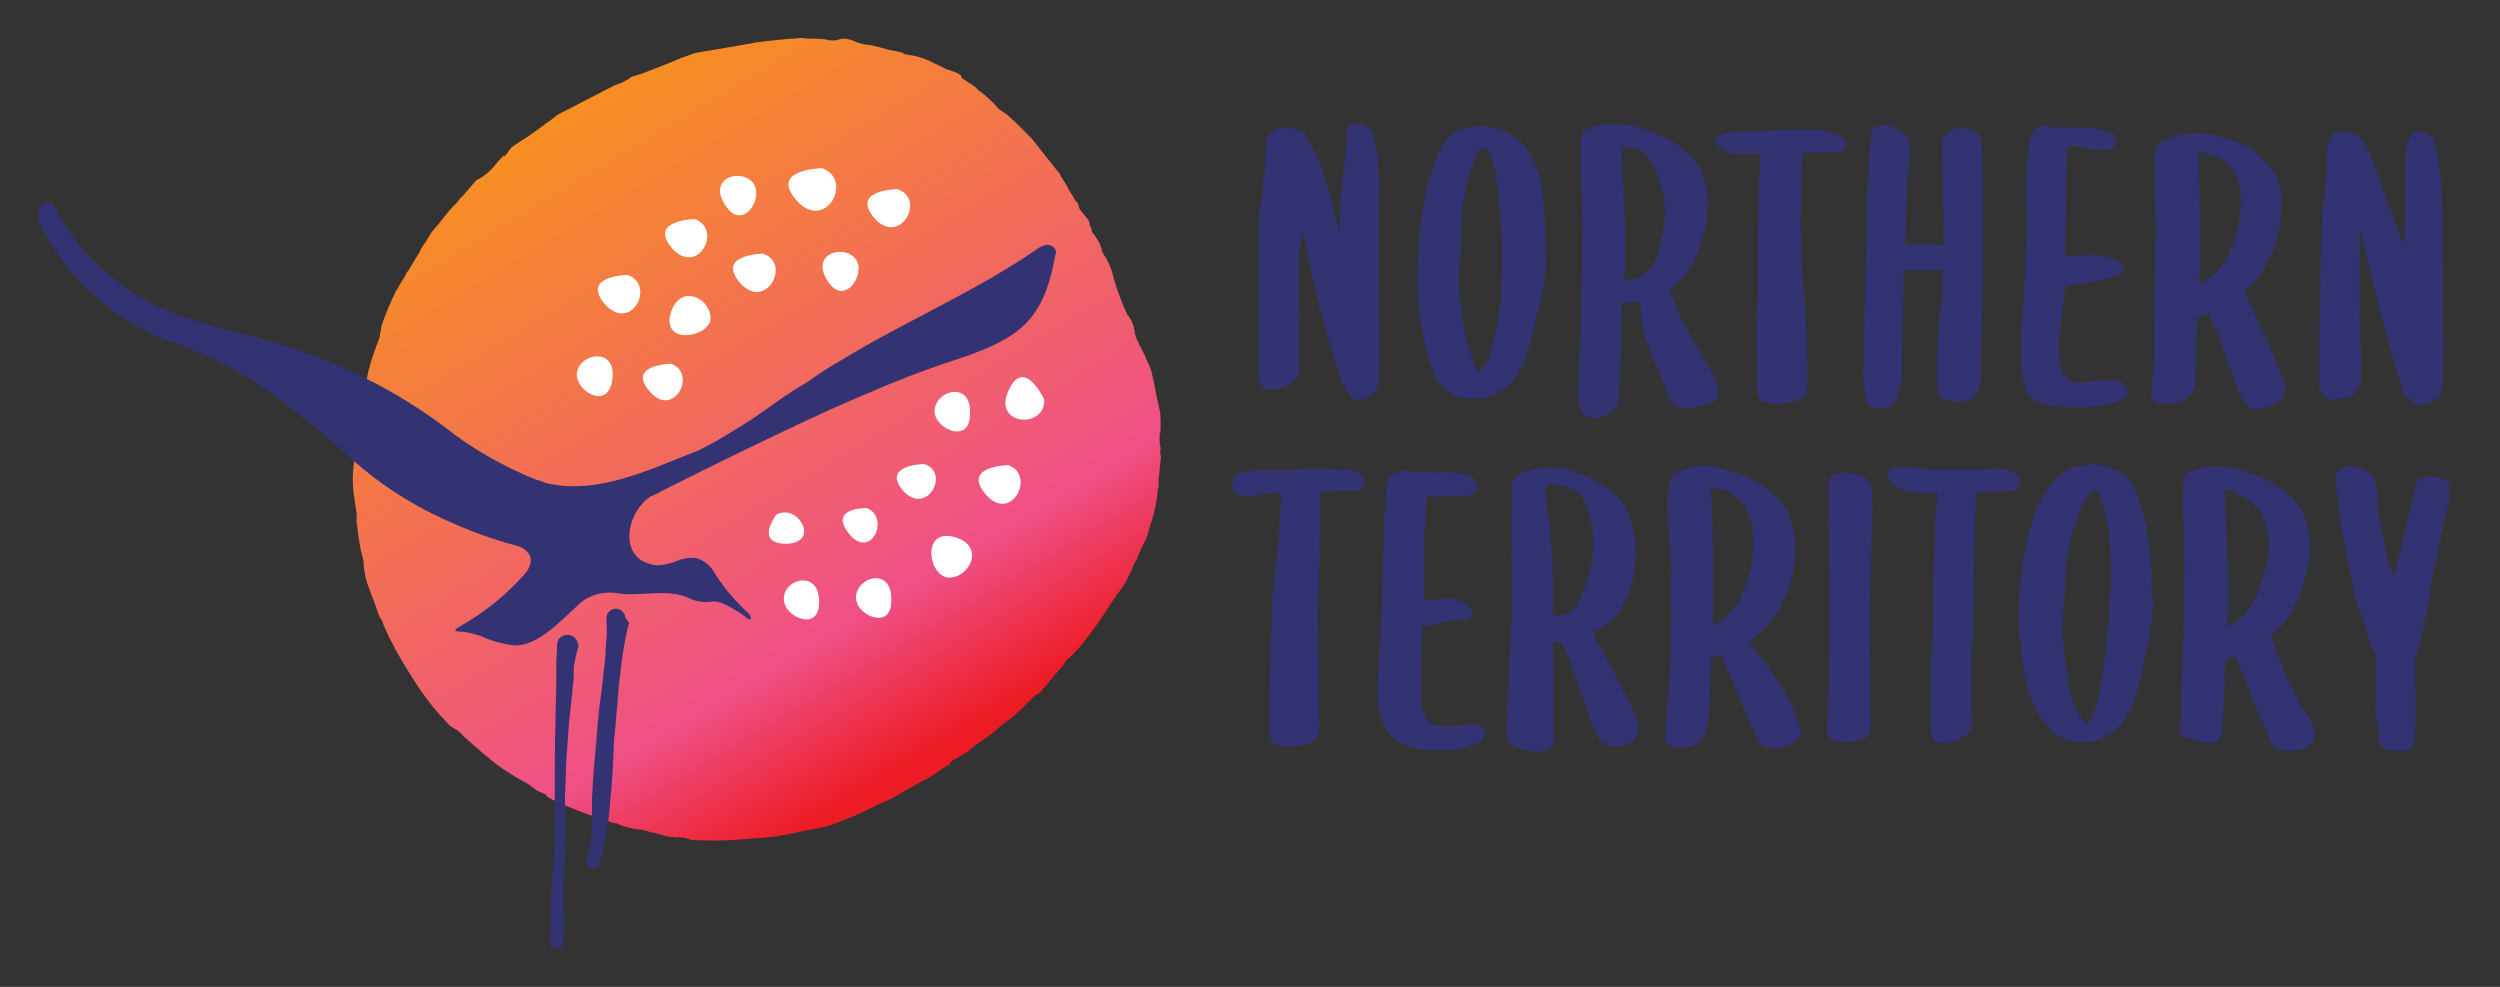 <svg width="114" height="45" viewBox="0 0 114 45" fill="none" xmlns="http://www.w3.org/2000/svg">
<rect x="0" y="0" width="114" height="45" fill="#333333" stroke="none"/>
<g id="tourism-nt">
<g id="nt-logo-full-color" clip-path="url(#clip0_4128_4058)">
<g id="Group">
<path id="Vector" d="M52.948 20.847C52.914 20.743 52.896 20.639 52.914 20.535C52.931 20.431 52.914 20.31 52.879 20.223V19.86C52.879 19.739 52.879 19.791 52.914 19.739C52.931 19.479 52.931 19.219 52.914 18.994C52.914 18.856 52.896 18.7 52.844 18.561C52.844 18.561 52.844 18.44 52.81 18.388C52.74 18.094 52.688 17.799 52.636 17.505C52.602 17.332 52.567 17.193 52.515 16.986C52.463 16.795 52.411 16.639 52.308 16.466C52.1 15.947 51.996 15.826 51.823 15.445C51.788 15.375 51.788 15.271 51.754 15.237C51.736 15.012 51.684 14.804 51.58 14.596C51.528 14.51 51.477 14.423 51.407 14.354C51.165 13.834 50.974 13.315 50.801 12.761C50.715 12.328 50.541 11.895 50.282 11.532L50.247 11.41C50.212 11.272 50.161 11.116 50.074 10.978C49.987 10.839 49.901 10.7 49.797 10.579L49.762 10.406C49.832 10.527 49.762 10.441 49.693 10.285C49.693 10.216 49.676 10.164 49.658 10.077C49.589 9.956 49.416 9.8 49.226 9.523C49.156 9.315 49.226 9.35 49.018 9.125C48.931 8.934 48.81 8.761 48.706 8.605C48.637 8.363 48.273 7.965 48.343 7.93C48.273 7.896 47.269 6.58 47.061 6.337C46.698 5.956 46.317 5.575 45.901 5.212C45.78 5.143 45.624 5.004 45.538 4.969C45.278 4.641 44.966 4.363 44.62 4.121C44.481 3.948 44.291 3.827 44.101 3.723C43.668 3.446 43.927 3.55 43.789 3.411C43.512 3.238 43.235 3.203 43.044 3.1L42.404 2.788C42.179 2.684 41.919 2.597 41.694 2.545C41.659 2.545 41.261 2.476 41.261 2.476C41.088 2.355 41.14 2.407 40.949 2.355C40.759 2.303 40.551 2.286 40.395 2.234C40.17 2.165 39.962 2.113 39.72 2.061C39.46 2.043 39.201 1.991 38.975 1.888C38.785 1.801 38.595 1.749 38.37 1.766C38.144 1.853 37.885 1.87 37.66 1.801C37.66 1.801 37.417 1.766 37.348 1.766C37.071 1.766 36.811 1.766 36.534 1.732C35.894 1.766 34.63 1.905 34.456 1.939C34.024 2.009 33.539 2.113 33.071 2.182L32.361 2.303C32.119 2.338 31.929 2.372 31.686 2.424C31.686 2.424 30.89 2.701 31.011 2.667C30.734 2.788 30.336 2.944 29.937 3.1C29.574 3.238 29.21 3.394 28.812 3.498C28.57 3.688 28.293 3.809 28.015 3.896C28.015 3.896 26.111 4.883 25.401 5.247C25.262 5.368 25.089 5.506 24.916 5.61C24.709 5.783 24.172 6.164 24.033 6.251C23.895 6.337 23.756 6.424 23.427 6.649C23.22 6.77 23.22 6.926 22.994 7.134L22.96 7.099C22.821 7.238 22.665 7.411 22.527 7.584C22.302 7.861 22.025 8.069 21.713 8.225L21.073 8.969C21.073 8.934 20.865 9.177 20.865 9.211C20.588 9.471 20.345 9.766 20.12 10.06C19.999 10.233 19.878 10.337 19.757 10.493C19.635 10.649 19.549 10.804 19.445 10.978C19.324 11.151 19.203 11.306 19.133 11.497C19.012 11.67 18.579 12.449 18.527 12.449C18.493 12.622 18.164 13.003 18.129 13.194H18.094C17.817 13.748 17.575 14.336 17.384 14.891C17.419 14.925 17.315 15.168 17.315 15.375C17.108 15.895 16.934 16.397 16.796 16.934C16.727 17.332 16.519 18.094 16.484 18.371C16.45 18.752 16.398 19.133 16.311 19.531V19.496C16.311 20.016 16.19 20.57 16.138 21.124C16.069 21.626 16.069 22.111 16.138 22.596V22.561L16.259 23.409C16.294 23.808 16.224 23.686 16.259 23.773C16.259 23.894 16.294 23.981 16.294 24.05C16.328 24.258 16.328 24.413 16.363 24.569C16.398 24.881 16.484 25.21 16.571 25.556C16.588 26.006 16.675 26.457 16.848 26.872C16.917 27.114 17.055 27.392 17.125 27.617L17.246 27.98C17.281 28.067 17.315 28.153 17.367 28.223C17.488 28.396 17.436 28.396 17.488 28.5C17.835 29.296 18.25 30.041 18.718 30.768C19.168 31.512 19.705 32.24 20.311 32.88C20.744 33.365 20.674 33.053 21.194 33.625C21.194 33.625 21.99 34.335 22.51 34.75C22.769 34.958 23.029 35.131 23.306 35.304C23.583 35.477 23.86 35.633 24.154 35.789C24.085 35.754 24.276 35.91 24.466 36.031C24.57 36.101 24.709 36.153 24.83 36.205C25.003 36.274 24.864 36.239 24.951 36.326C25.28 36.533 25.626 36.672 25.972 36.811C26.146 36.88 26.578 37.053 26.769 37.122C26.959 37.191 27.167 37.243 27.323 37.33C27.565 37.365 28.067 37.607 28.171 37.538C28.137 37.572 28.345 37.659 28.57 37.711C28.795 37.78 29.002 37.815 29.245 37.832C29.487 37.901 29.73 37.953 29.955 38.005C30.232 38.109 30.526 38.178 30.838 38.178C31.08 38.161 31.288 38.213 31.513 38.3C32.448 38.352 33.4 38.334 34.335 38.23C34.751 38.213 35.166 38.178 35.565 38.109C35.807 38.075 37.677 37.676 37.608 37.711C37.781 37.676 38.924 37.226 38.889 37.226C39.166 37.122 39.426 37.001 39.685 36.862C39.685 36.862 39.997 36.689 40.361 36.551C40.62 36.447 40.88 36.291 41.105 36.153C41.382 35.98 42.456 35.408 42.456 35.408C42.767 35.2 43.01 35.01 43.304 34.854C43.304 34.854 43.235 34.785 43.668 34.542C43.598 34.612 43.979 34.335 44.153 34.265C44.274 34.144 44.429 34.023 44.637 33.867C44.932 33.677 45.226 33.469 45.486 33.227C45.451 33.261 45.555 33.157 46.04 32.794C46.248 32.655 46.421 32.482 46.594 32.309L47.2 31.703C47.286 31.668 47.408 31.616 47.477 31.53C47.598 31.357 47.754 31.218 47.875 31.045C48.152 30.733 48.55 30.248 48.55 30.248C48.55 30.179 48.672 30.075 48.793 29.971C48.931 29.85 49.07 29.694 49.191 29.556C49.572 29.106 49.935 28.621 50.264 28.119L50.94 27.097C51.113 26.889 51.251 26.699 51.373 26.457C51.494 26.232 51.598 26.024 51.684 25.781C51.719 25.66 51.805 25.574 51.857 25.47C51.892 25.366 51.927 25.245 51.979 25.158C52.065 24.933 52.186 24.725 52.29 24.517L52.411 24.084C52.481 23.894 52.533 23.721 52.585 23.53C52.688 23.132 52.775 22.699 52.792 22.301C52.862 22.232 52.827 22.232 52.827 22.059C52.827 21.886 52.827 21.764 52.862 21.626C52.879 21.331 52.914 21.106 52.931 20.916L52.948 20.847Z" fill="url(#paint0_linear_4128_4058)"/>
<path id="Vector_2" d="M30.595 16.587C31.824 17.02 30.716 19.098 29.643 17.869C28.535 16.622 30.595 16.587 30.595 16.587ZM35.391 23.478C35.391 23.478 34.369 24.829 35.91 24.794C37.434 24.708 36.343 22.907 35.391 23.478ZM39.529 23.167C39.529 23.167 37.728 23.132 38.733 24.361C39.72 25.556 40.603 23.6 39.529 23.167ZM42.144 21.158C42.144 21.158 40.152 21.193 41.191 22.388C42.265 23.548 43.356 21.556 42.144 21.158ZM32.396 14.44C32.326 13.523 30.924 12.917 30.56 14.371C30.249 15.808 32.517 15.323 32.396 14.44ZM34.785 11.566C34.785 11.566 32.603 11.601 33.763 12.917C34.923 14.198 36.118 11.999 34.785 11.566ZM38.975 11.757C38.369 11.116 36.863 11.635 37.815 12.917C38.559 13.956 39.564 12.397 38.975 11.757ZM43.356 26.335C44.273 26.266 44.949 24.812 43.425 24.465C41.953 24.154 42.386 26.456 43.356 26.335ZM34.3 8.294C33.694 7.653 32.188 8.173 33.14 9.454C33.902 10.527 34.906 8.969 34.3 8.294ZM37.486 7.67C37.486 7.67 35.045 7.705 36.326 9.142C37.642 10.614 38.958 8.19 37.486 7.67ZM40.914 8.623C40.914 8.623 38.733 8.657 39.893 9.973C41.053 11.237 42.248 9.056 40.914 8.623ZM47.615 18.215C47.615 18.215 46.697 16.224 45.987 17.817C45.243 19.41 47.684 19.583 47.615 18.215ZM26.336 16.864C26.059 17.713 27.617 18.734 27.894 17.47C28.24 15.877 26.613 16.033 26.336 16.864ZM35.755 27.184C35.581 28.067 37.278 28.846 37.347 27.582C37.451 25.989 35.858 26.335 35.755 27.184ZM42.628 18.613C42.455 19.496 44.152 20.275 44.221 19.011C44.395 17.384 42.784 17.73 42.628 18.613ZM39.044 27.114C38.871 27.997 40.568 28.777 40.637 27.513C40.776 25.868 39.2 26.231 39.044 27.114ZM28.621 12.536C28.621 12.536 26.439 12.57 27.599 13.886C28.777 15.185 29.92 13.003 28.621 12.536ZM45.987 21.21C45.987 21.21 43.806 21.245 44.966 22.561C46.109 23.877 47.251 21.678 45.987 21.21ZM31.686 9.991C31.686 9.991 29.504 10.025 30.664 11.341C31.824 12.605 32.967 10.458 31.686 9.991Z" fill="white"/>
<g id="Group_2">
<path id="Vector_3" d="M28.691 28.378C28.57 28.811 28.483 29.296 28.414 29.729C28.345 30.162 28.293 30.647 28.241 31.079C28.189 31.512 28.172 31.997 28.12 32.43C28.085 32.863 28.051 33.348 27.999 33.781C27.964 34.698 27.929 35.616 27.826 36.533C27.791 36.966 27.756 37.451 27.652 37.919L27.531 38.629C27.497 38.871 27.41 39.113 27.358 39.338C27.341 39.512 27.168 39.633 27.012 39.598C26.839 39.581 26.717 39.408 26.752 39.252V39.148C26.925 38.732 26.994 38.282 26.994 37.832V36.447C27.029 35.529 27.116 34.612 27.202 33.694C27.237 33.209 27.271 32.776 27.323 32.309L27.497 30.958C27.531 30.525 27.618 30.041 27.618 29.573C27.67 29.123 27.687 28.638 27.652 28.188C27.652 27.946 27.86 27.755 28.085 27.755C28.31 27.755 28.518 27.963 28.518 28.188C28.657 28.309 28.657 28.361 28.657 28.396L28.691 28.378Z" fill="#333374"/>
<path id="Vector_4" d="M26.336 29.608C26.266 29.867 26.214 30.144 26.163 30.404V30.768C26.163 30.906 26.163 31.062 26.128 31.201C26.093 31.755 26.007 32.326 25.955 32.863L25.834 34.525C25.799 35.079 25.799 35.65 25.764 36.187V37.849C25.764 38.403 25.73 38.975 25.73 39.511L25.695 40.446V41.243C25.695 41.52 25.73 41.797 25.73 42.091C25.73 42.386 25.695 42.697 25.695 42.974C25.678 43.165 25.505 43.269 25.331 43.251C25.158 43.234 25.037 43.061 25.054 42.888C25.089 42.628 25.124 42.351 25.124 42.091V40.827C25.124 40.654 25.158 40.55 25.158 40.395L25.227 39.546C25.262 38.992 25.297 38.421 25.297 37.884V36.222C25.297 35.096 25.297 33.988 25.331 32.828C25.331 32.274 25.366 31.703 25.366 31.166V30.317C25.366 30.041 25.401 29.764 25.401 29.434C25.401 29.105 25.626 28.95 25.886 28.95C26.145 28.95 26.37 29.175 26.37 29.434C26.37 29.521 26.37 29.556 26.336 29.608Z" fill="#333374"/>
<path id="Vector_5" d="M48.135 11.566C47.858 13.09 47.46 14.388 46.144 15.271C45.018 16.016 43.668 16.345 42.438 16.795C40.88 17.349 39.408 17.99 37.885 18.665C35.27 19.86 32.656 21.141 30.076 22.439C30.041 22.474 30.007 22.474 29.955 22.509C29.868 22.561 29.764 22.595 29.678 22.63C28.726 23.236 28.241 24.933 29.28 25.573C29.487 25.677 29.712 25.764 29.955 25.781C30.267 25.764 30.578 25.712 30.872 25.573C31.149 25.47 31.461 25.4 31.756 25.452C32.119 25.556 32.431 25.816 32.604 26.162C33.02 26.82 33.539 27.426 34.128 27.963C34.301 28.136 34.249 28.326 34.093 28.205C33.781 27.945 33.435 27.755 33.071 27.564C32.846 27.461 32.587 27.391 32.361 27.443C32.084 27.478 31.79 27.426 31.513 27.322C30.492 26.768 29.072 27.253 28.119 27.045C27.514 26.959 26.873 27.114 26.423 27.53C25.436 28.448 24.553 29.4 23.514 29.434C22.96 29.383 22.406 29.227 21.921 29.002C21.592 28.898 21.263 28.811 20.934 28.794C20.657 28.794 20.761 28.673 20.934 28.586C22.042 27.963 23.046 27.166 23.878 26.231C24.085 26.024 24.587 25.314 23.67 24.915C22.198 24.535 20.796 23.98 19.445 23.288C18.077 22.578 16.813 21.678 15.671 20.604C14.389 19.427 13.004 18.353 11.567 17.384C10.511 16.726 9.385 16.172 8.225 15.722C5.403 14.821 3.118 12.83 1.819 10.198L1.75 9.887C1.681 9.333 2.269 9.004 2.494 9.454C3.308 11.047 4.537 12.363 6.026 13.315C7.654 14.388 9.524 14.838 11.567 15.358C13.073 15.739 14.545 16.258 15.947 16.916C17.437 17.574 18.856 18.423 20.172 19.392C21.453 20.414 22.908 21.262 24.432 21.868C24.605 21.903 24.795 21.989 24.951 22.041C26.544 22.405 28.137 21.972 29.678 21.401L31.825 20.552C32.396 20.275 32.933 19.963 33.452 19.635C34.889 18.786 35.357 18.284 36.759 17.453C36.794 17.453 36.794 17.418 36.829 17.418C37.313 17.055 37.816 16.743 38.352 16.431C41.296 14.631 44.533 13.28 47.39 11.289C47.425 11.254 47.46 11.254 47.563 11.22C47.737 11.116 47.962 11.168 48.083 11.324C48.152 11.393 48.169 11.497 48.152 11.566H48.135Z" fill="#333374"/>
</g>
</g>
<g id="Group_3">
<path id="Vector_6" d="M104.146 17.384C103.835 16.639 103.54 15.86 103.194 15.15C102.917 14.51 102.64 13.921 102.346 13.28C102.363 13.28 102.38 13.263 102.38 13.246C102.761 12.951 103.073 12.57 103.298 12.12C103.419 11.878 103.54 11.601 103.661 11.376C103.973 10.562 104.094 9.696 104.025 8.83C103.938 8.19 103.609 7.618 103.107 7.203C102.865 6.995 102.796 6.805 102.501 6.683C101.999 6.458 101.514 6.303 100.978 6.164C100.389 6.043 99.8 6.06 99.212 6.199L98.692 6.406C98.433 6.476 98.277 6.701 98.259 6.961C98.294 7.878 98.294 8.796 98.294 9.713C98.329 10.146 98.329 10.597 98.294 11.029V12.501C98.225 13.817 98.225 15.046 98.225 16.362C98.19 16.882 98.156 17.384 98.103 17.955C98.103 18.198 98.225 18.319 98.467 18.388C98.987 18.509 99.991 18.267 100.06 17.643C100.112 17.332 100.129 17.003 100.129 16.691L100.164 14.579V14.51C100.354 14.475 100.51 14.406 100.683 14.302C101.324 15.427 101.636 16.847 102.207 18.128C102.294 18.371 102.519 18.561 102.761 18.648C102.952 18.682 103.142 18.648 103.315 18.578C103.523 18.544 103.696 18.475 103.869 18.336C104.181 18.076 104.267 17.695 104.146 17.384ZM102.12 9.921C102.086 10.268 102.017 10.614 101.878 10.943C101.774 11.289 101.618 11.618 101.445 11.93C101.22 12.328 100.874 12.64 100.458 12.847C100.424 12.882 100.389 12.882 100.285 12.917C100.285 12.726 100.285 12.553 100.32 12.363V10.371C100.32 9.731 100.285 9.09 100.285 8.432C100.285 7.774 100.25 7.445 100.25 6.909C101.237 7.116 101.878 7.341 102.155 8.623C102.207 9.073 102.19 9.523 102.12 9.921Z" fill="#333374"/>
<path id="Vector_7" d="M61.571 18.059C61.398 17.834 61.277 17.609 61.173 17.349L61.052 16.985C60.879 16.466 60.74 15.912 60.567 15.393C60.29 14.51 60.082 13.592 59.857 12.674L59.424 10.631C59.113 11.029 59.251 14.458 59.251 14.7V16.812C59.234 17.107 59.061 17.384 58.818 17.522C58.593 17.643 58.368 17.73 58.108 17.765C58.074 17.765 58.074 17.799 58.039 17.799C57.727 17.765 57.433 17.678 57.398 17.193V14.925C57.433 14.094 57.433 13.28 57.398 12.449V11.462C57.398 11.029 57.398 10.614 57.433 10.146V9.904C57.433 9.783 57.433 9.627 57.468 9.506L57.589 8.588C57.589 8.467 57.623 8.346 57.623 8.224C57.623 8.103 57.623 7.947 57.658 7.826C57.658 7.705 57.693 7.549 57.693 7.428C57.693 7.168 57.727 6.909 57.762 6.683V6.441C57.762 6.303 57.831 6.147 57.97 6.043C58.23 5.818 58.593 5.748 58.922 5.87C59.009 5.87 59.095 5.904 59.164 5.939C59.199 5.939 59.234 5.974 59.286 5.974H59.32C59.424 6.043 59.528 6.147 59.597 6.251V6.285C59.597 6.32 59.632 6.354 59.632 6.406C59.926 6.839 60.169 7.324 60.307 7.844L60.342 7.965C60.55 8.519 60.706 9.125 60.861 9.731C60.896 9.973 60.983 10.216 61.035 10.441C61.069 10.51 61.069 10.614 61.104 10.683V9.852C61.104 9.575 61.104 9.298 61.138 9.004C61.138 8.882 61.173 8.761 61.173 8.605L61.294 7.653C61.329 7.445 61.329 7.255 61.363 7.012C61.415 6.735 61.433 6.458 61.433 6.164V5.887C61.433 5.818 61.502 5.679 61.71 5.645C61.987 5.593 62.281 5.679 62.454 5.887C62.523 5.956 62.593 6.06 62.627 6.164V6.199C62.697 6.597 62.8 6.909 62.835 7.22C62.835 7.584 62.87 7.93 62.904 8.294V8.536C62.904 8.848 62.904 9.177 62.87 9.488V12.397L62.904 15.15C62.922 15.514 62.922 15.895 62.904 16.276C62.904 16.639 62.904 17.02 62.87 17.401C62.852 17.609 62.783 17.782 62.627 17.921C62.385 18.094 62.316 18.198 62.073 18.232C62.108 18.336 61.796 18.25 61.554 18.059H61.571Z" fill="#333374"/>
<path id="Vector_8" d="M80.721 18.371C80.617 18.371 80.496 18.336 80.409 18.301C80.27 18.267 80.167 18.128 80.167 17.99C80.167 17.851 80.132 17.817 80.132 17.747V16.899C80.132 16.726 80.097 16.102 80.097 15.912C80.097 15.514 80.097 14.25 80.132 14.007C80.132 13.765 80.167 13.523 80.167 13.263V10.995C80.167 10.198 80.201 9.402 80.201 8.605C80.201 7.809 80.201 8.086 80.236 7.861C80.236 7.618 80.27 7.376 80.27 7.151V7.03H80.236C79.993 6.995 79.751 6.995 79.526 7.03H79.284C79.041 7.03 78.799 6.978 78.608 6.857C78.522 6.822 78.435 6.77 78.366 6.683C78.245 6.562 78.193 6.476 78.245 6.372C78.262 6.251 78.349 6.147 78.487 6.129C78.574 6.095 78.677 6.077 78.764 6.06H78.799C79.162 5.991 79.526 5.974 79.924 5.991H80.288C80.478 5.991 80.651 5.991 80.842 5.956C81.119 5.956 81.448 5.922 81.725 5.922H82.21C82.504 5.922 82.798 5.922 83.093 5.956C83.352 5.974 83.595 6.043 83.803 6.164C83.906 6.199 84.01 6.268 84.08 6.372C84.149 6.476 84.201 6.58 84.201 6.683C84.166 6.787 84.097 6.874 83.993 6.926H83.958C83.924 6.926 83.889 6.96 83.785 6.96H83.231C82.885 6.96 82.539 6.96 82.21 6.995H82.175L82.106 10.268L82.175 12.311C82.175 12.83 82.348 14.025 82.348 14.579C82.348 15.133 82.383 15.375 82.383 15.496V15.739C82.417 16.38 82.417 17.02 82.417 17.54C82.417 18.059 82.244 18.094 82.019 18.25C81.621 18.371 81.171 18.457 80.738 18.423L80.721 18.371Z" fill="#333374"/>
<path id="Vector_9" d="M70.452 10.198V10.077C70.418 9.679 70.383 9.332 70.331 8.917C70.279 8.224 70.071 7.549 69.725 6.926C69.465 6.545 69.102 6.233 68.686 6.008C68.357 5.835 67.993 5.766 67.613 5.766C67.232 5.766 66.972 5.8 66.66 5.887C66.158 6.095 65.76 6.493 65.587 7.012C65.396 7.445 65.24 7.913 65.102 8.363L64.894 9.384C64.825 9.835 64.773 10.319 64.721 10.77L64.686 11.41C64.652 11.964 64.617 12.432 64.617 12.882L64.686 13.8C64.738 14.354 64.808 14.908 64.929 15.427C65.015 15.947 65.171 16.449 65.362 16.951C65.448 17.21 65.604 17.453 65.795 17.626C66.141 17.99 66.643 18.215 67.145 18.18C67.284 18.18 67.439 18.18 67.578 18.145C68.305 18.041 68.928 17.591 69.292 16.951C69.431 16.691 69.569 16.397 69.656 16.102C69.863 15.358 70.054 14.44 70.262 13.626C70.435 13.02 70.504 12.414 70.504 11.791C70.469 11.254 70.435 10.735 70.452 10.181V10.198ZM68.478 12.83C68.444 14.042 68.236 15.237 67.872 16.362C67.786 16.587 67.63 16.778 67.439 16.916C67.318 16.951 67.232 16.639 67.197 16.518C66.989 16.016 66.851 15.531 66.764 14.994C66.678 14.492 66.626 13.99 66.556 13.47C66.504 12.968 66.504 12.466 66.556 11.947L66.626 11.029C66.608 10.475 66.643 9.921 66.695 9.402L66.816 8.796C66.851 8.501 66.92 8.207 67.024 7.913C67.128 7.584 67.249 7.237 67.388 6.926C67.63 6.372 67.907 6.96 67.993 7.133C68.097 7.462 68.201 7.809 68.236 8.155C68.253 8.224 68.253 8.276 68.27 8.363C68.27 8.432 68.305 8.484 68.305 8.571L68.426 9.852L68.496 11.046C68.478 11.652 68.513 12.328 68.461 12.847L68.478 12.83Z" fill="#333374"/>
<path id="Vector_10" d="M78.175 17.176L77.327 15.704C77.154 15.427 77.05 15.271 76.894 14.96L76.652 14.475C76.409 13.955 76.34 13.73 76.132 13.194C76.15 13.194 76.167 13.176 76.167 13.159C76.548 12.882 76.86 12.553 77.119 12.172C77.223 11.964 77.327 11.756 77.396 11.531L77.466 11.358C77.639 10.925 77.743 10.458 77.829 10.008C77.916 9.506 77.898 9.021 77.795 8.536C77.708 7.895 77.379 7.324 76.877 6.908C76.635 6.701 76.375 6.545 76.132 6.389C75.821 6.216 75.509 6.077 75.18 5.956C74.99 5.887 74.817 5.835 74.609 5.783C74.366 5.731 74.124 5.696 73.899 5.662C73.605 5.644 73.31 5.644 73.016 5.696L72.462 5.869C72.15 5.904 72.098 6.147 72.098 6.354C72.064 6.96 72.064 7.584 72.098 8.19C72.133 8.674 72.133 9.142 72.133 9.661C72.167 10.094 72.167 10.544 72.133 10.977V12.449C72.098 13.678 72.064 15.479 72.012 16.829V16.951C71.96 17.436 71.96 17.903 72.012 18.388C72.012 18.596 72.098 18.769 72.254 18.907C72.375 19.011 72.531 19.08 72.687 19.08C72.964 19.063 73.224 18.977 73.431 18.803C73.639 18.682 73.76 18.474 73.795 18.249C73.83 17.938 73.83 17.609 73.864 17.297L73.899 15.86L73.933 14.544V14.457L73.968 13.817C74.245 13.817 74.505 13.8 74.765 13.748C74.765 13.748 74.886 14.908 74.972 15.185C75.042 15.392 75.094 15.583 75.336 16.258C75.544 16.639 75.7 17.055 75.855 17.453C75.942 17.765 76.098 18.076 76.254 18.37C76.323 18.613 76.808 18.613 76.894 18.613C76.981 18.613 77.137 18.578 77.258 18.578C77.552 18.544 77.829 18.457 78.106 18.336C78.245 18.232 78.349 18.041 78.349 17.851C78.331 17.609 78.279 17.418 78.158 17.21L78.175 17.176ZM75.907 9.921C75.89 10.302 75.838 10.666 75.734 11.046C75.682 11.358 75.596 11.67 75.457 11.964C75.215 12.362 74.834 12.639 74.384 12.761C74.28 12.778 74.159 12.778 74.072 12.761C74.072 12.639 74.072 12.518 74.107 12.397V10.406C74.107 10.164 74.107 9.921 74.072 9.696C74.072 9.454 74.037 9.211 74.037 8.986L74.003 8.19C74.003 7.93 74.003 7.67 73.968 7.445C73.968 7.185 73.968 6.926 73.933 6.701C74.055 6.701 74.21 6.701 74.332 6.735C75.18 6.701 75.613 7.861 75.769 8.571C75.89 9.021 75.959 9.506 75.907 9.956V9.921Z" fill="#333374"/>
<path id="Vector_11" d="M85.862 18.648C85.689 18.648 85.533 18.613 85.377 18.578C85.256 18.509 85.152 18.388 85.1 18.267C85.066 18.163 85.048 18.059 85.066 17.955C85.014 17.782 84.996 17.609 84.996 17.435C84.962 17.245 84.945 17.072 84.962 16.881L85.135 9.783C85.135 9.35 85.17 8.899 85.17 8.467C85.17 8.034 85.204 8.034 85.204 7.791C85.204 7.549 85.204 7.48 85.239 7.307C85.239 7.133 85.239 6.995 85.273 6.822C85.273 6.579 85.308 6.337 85.308 6.112C85.308 5.887 85.481 5.748 85.706 5.714C85.776 5.679 85.949 5.714 86.018 5.714C86.33 5.766 86.624 5.921 86.866 6.146C87.057 6.285 87.126 6.527 87.074 6.752V6.874C86.97 8.207 86.901 9.557 86.901 10.891V11.133H87.923C88.165 11.133 88.407 11.168 88.632 11.202V10.441L88.563 7.255V6.614C88.546 6.424 88.598 6.268 88.736 6.129C88.909 5.939 89.117 5.835 89.377 5.852C89.706 5.8 90.035 5.921 90.26 6.164C90.381 6.285 90.329 6.527 90.381 6.683V6.856L90.416 8.242V12.345C90.416 13.367 90.381 14.457 90.347 15.531C90.347 15.808 90.312 16.085 90.312 16.379C90.329 16.656 90.329 16.933 90.312 17.228C90.312 17.487 90.243 17.764 90.104 17.972C90.018 18.111 89.862 18.232 89.706 18.249C89.394 18.353 89.065 18.353 88.754 18.249C88.563 18.18 88.442 18.024 88.39 17.851C88.356 17.643 88.356 17.453 88.321 17.176V16.223C88.321 15.791 88.442 14.561 88.442 14.509C88.477 13.955 88.563 13.834 88.563 13.349C88.563 13.349 88.598 12.743 88.598 12.466V12.345L87.957 12.31H86.797V12.432C86.797 13.038 86.797 13.626 86.763 14.232C86.763 14.838 86.763 15.427 86.728 16.068V17.055C86.728 17.141 86.728 17.245 86.693 17.332L86.486 18.18C86.486 18.215 86.451 18.215 86.451 18.249V18.284C86.416 18.457 86.278 18.526 86.139 18.596C86.001 18.613 85.914 18.63 85.845 18.63L85.862 18.648Z" fill="#333374"/>
<path id="Vector_12" d="M94.432 18.561H93.947C93.532 18.544 93.116 18.44 92.752 18.25C91.731 17.643 92.32 14.181 92.354 12.068C92.354 11.791 92.424 10.545 92.424 10.129C92.424 9.333 92.389 8.9 92.424 8.017C92.424 7.618 92.458 7.168 92.493 6.787C92.51 6.545 92.545 6.337 92.631 6.112C92.718 5.87 92.978 5.731 93.237 5.749C93.289 5.749 93.341 5.749 93.41 5.783C93.601 5.818 93.774 5.818 93.965 5.818H94.813C95.332 5.783 95.852 5.87 96.337 6.095C96.527 6.233 96.544 6.493 96.388 6.684C96.337 6.735 96.285 6.787 96.198 6.805C96.077 6.805 95.921 6.839 95.765 6.839C95.28 6.874 94.242 6.441 94.242 6.839C94.242 7.238 94.207 10.06 94.172 11.67C94.882 11.67 96.042 11.462 96.648 11.982C97.843 12.778 93.255 13.142 94.172 12.969C94.138 14.198 93.688 15.652 93.999 16.83C94.051 17.003 94.138 17.159 94.276 17.263C94.397 17.401 94.605 17.488 94.796 17.47C95.228 17.436 95.471 17.349 95.869 17.349H96.544C96.718 17.349 96.787 17.522 96.943 17.591C97.15 17.799 96.977 18.146 96.735 18.267C95.99 18.526 95.194 18.63 94.397 18.561H94.432Z" fill="#333374"/>
<path id="Vector_13" d="M110.381 18.44C110.208 18.457 110.069 18.388 109.983 18.232V18.197C109.775 18.197 109.619 18.076 109.584 17.886C109.55 17.713 109.515 17.609 109.463 17.453C108.788 15.271 108.113 12.588 107.628 10.354C107.628 10.389 107.593 11.029 107.593 11.064C107.593 12.726 107.559 14.284 107.662 15.998V17.314C107.645 17.609 107.472 17.886 107.23 18.024C106.97 18.128 106.693 18.197 106.433 18.232C106.052 18.215 105.758 17.903 105.758 17.522V15.254C105.827 13.488 105.792 11.947 105.879 10.198C105.879 9.99 105.914 9.765 105.914 9.558L106.035 8.64C106.069 8.397 106.069 8.12 106.104 7.895C106.139 7.411 105.983 6.458 106.381 6.129C106.658 5.887 106.901 6.008 107.264 6.095C107.541 6.164 107.766 6.354 107.87 6.614C108.182 7.272 108.442 7.947 108.667 8.657C109.03 9.609 109.463 10.839 109.619 11.202C109.619 11.202 109.688 9.731 109.688 8.813C109.688 7.895 109.515 6.199 110.173 6.025C110.415 5.956 110.692 6.043 110.848 6.233C110.917 6.302 110.987 6.406 111.021 6.51V6.545C111.541 8.588 111.298 10.527 111.385 12.553L111.42 15.306C111.437 15.669 111.437 16.05 111.42 16.431C111.42 16.847 111.385 17.28 111.35 17.713C111.333 17.92 111.264 18.093 111.108 18.232C110.866 18.336 110.623 18.44 110.398 18.474L110.381 18.44Z" fill="#333374"/>
<path id="Vector_14" d="M58.489 34.023C58.385 34.023 58.264 33.988 58.177 33.953C58.039 33.919 57.935 33.78 57.935 33.642C57.935 33.503 57.9 33.469 57.9 33.4V31.564C57.9 31.166 57.935 29.85 57.935 29.486C57.935 29.123 57.97 28.967 57.97 28.742C57.97 28.517 58.004 28.257 58.004 27.997C58.004 27.201 58.074 26.768 58.177 25.85C58.264 25.244 58.316 24.638 58.35 24.015C58.35 23.755 58.35 23.496 58.385 23.271C58.385 23.028 58.42 22.907 58.42 22.665V22.457H58.385C57.97 22.474 57.554 22.526 57.156 22.63C56.931 22.647 56.723 22.613 56.515 22.561C56.411 22.526 56.307 22.474 56.238 22.387C56.186 22.197 56.186 22.007 56.238 21.834C56.255 21.712 56.342 21.608 56.481 21.591C56.567 21.556 56.671 21.539 56.758 21.522H56.792C57.156 21.453 57.519 21.435 57.918 21.453H58.281C58.472 21.453 58.645 21.453 58.835 21.418C59.112 21.418 59.441 21.383 59.718 21.383H60.203C60.498 21.383 60.792 21.383 61.086 21.418C61.363 21.401 61.64 21.435 61.883 21.539C61.986 21.574 62.09 21.643 62.16 21.747C62.229 21.816 62.194 22.024 62.194 22.11C62.16 22.214 62.09 22.301 61.986 22.353H61.952C61.917 22.353 61.883 22.387 61.779 22.387H61.225C60.896 22.387 60.567 22.387 60.238 22.422H60.203L60.169 25.418L60.099 27.928C60.099 28.448 60.134 30.612 60.134 30.785V31.391C60.134 32.066 60.134 32.516 60.169 33.105C60.186 33.417 60.03 33.728 59.77 33.902C59.372 33.988 58.939 34.04 58.524 34.04L58.489 34.023Z" fill="#333374"/>
<path id="Vector_15" d="M65.223 34.178H65.05C64.738 34.178 64.427 34.127 64.132 34.005C63.509 33.78 63.059 33.243 62.938 32.568C62.851 32.17 62.816 31.737 62.816 31.339L63.024 27.512V27.149C63.024 26.82 63.024 26.491 63.059 26.162C63.059 25.365 63.093 24.534 63.128 23.686C63.128 23.565 63.128 23.409 63.163 23.288C63.163 23.011 63.197 22.768 63.197 22.491C63.197 22.214 63.232 22.093 63.319 21.885C63.422 21.625 63.665 21.452 63.959 21.452L64.669 21.522C64.981 21.522 66.141 21.556 66.383 21.556C66.626 21.556 66.92 21.625 67.128 21.764C67.214 21.799 67.301 21.885 67.301 22.006C67.301 22.128 67.335 22.284 67.301 22.37C67.249 22.457 67.18 22.543 67.058 22.578C66.937 22.578 66.781 22.613 66.626 22.613C66.227 22.613 65.673 22.647 65.275 22.647H65.033C65.05 22.993 65.05 23.34 64.998 23.669C64.998 23.79 64.998 23.911 64.963 24.032C64.929 24.707 64.929 25.383 64.929 26.075V27.357H65.448C65.621 27.357 65.881 27.287 66.054 27.287C66.366 27.305 66.66 27.409 66.903 27.599L67.076 27.772C67.145 27.859 67.162 27.997 67.11 28.084C67.058 28.17 66.972 28.222 66.868 28.257L66.435 28.292C66.002 28.326 65.448 28.465 64.998 28.534H64.825V29.608L64.79 31.599C64.79 31.91 64.825 32.222 64.911 32.516C64.963 32.689 65.05 32.845 65.189 32.949C65.31 33.122 65.985 33.157 66.262 33.122L66.574 33.088C66.747 33.018 66.92 33.001 67.093 33.018C67.232 33.018 67.405 33.053 67.526 33.14C67.612 33.209 67.699 33.313 67.734 33.417C67.734 33.52 67.682 33.624 67.612 33.694C67.526 33.78 67.405 33.867 67.301 33.901C67.093 33.988 66.885 34.092 66.66 34.144C66.21 34.196 65.725 34.23 65.223 34.196V34.178Z" fill="#333374"/>
<path id="Vector_16" d="M74.627 32.707C74.315 31.962 73.986 31.477 73.64 30.767C73.363 30.127 72.895 29.382 72.618 28.863C73.121 28.621 73.553 28.257 73.9 27.841C74.021 27.599 74.142 27.322 74.263 27.097C74.592 26.214 74.679 25.244 74.506 24.309C74.419 23.634 74.107 23.011 73.623 22.509C73.38 22.301 73.121 22.145 72.878 21.989C72.566 21.816 72.255 21.677 71.926 21.556C71.735 21.487 71.562 21.435 71.372 21.383C70.87 21.279 70.35 21.297 69.848 21.418L69.329 21.591C69.086 21.712 68.93 21.954 68.93 22.232C68.93 23.357 68.896 24.136 68.93 25.262C68.965 25.694 68.965 26.145 68.93 26.578V28.049C68.861 29.365 68.809 30.664 68.757 31.997C68.723 32.516 68.723 32.845 68.723 33.555C68.757 33.988 69.121 34.075 69.363 34.161C69.883 34.282 70.748 34.438 70.835 33.763C70.87 33.451 70.835 32.88 70.835 32.568C70.835 32.568 70.87 29.815 70.8 29.261C70.974 29.227 71.112 29.192 71.354 29.538C71.874 30.82 72.237 32.153 72.791 33.451C72.878 33.728 73.103 33.953 73.397 34.005C73.588 34.04 73.761 34.04 73.952 34.005C74.159 33.971 74.332 33.901 74.506 33.763C74.713 33.451 74.765 33.07 74.644 32.741L74.627 32.707ZM72.359 26.56C72.255 26.906 72.099 27.235 71.926 27.547C71.718 27.945 71.251 28.153 70.8 28.032C70.8 27.824 70.835 27.668 70.835 27.478C70.835 26.802 70.8 26.404 70.8 26.041C70.8 25.296 70.731 24.759 70.679 24.136C70.575 23.495 70.489 22.855 70.471 22.214C70.541 22.041 71.112 22.093 71.181 22.145C71.891 22.318 72.307 22.457 72.566 23.911C72.653 24.448 72.67 24.985 72.584 25.539C72.549 25.885 72.48 26.231 72.341 26.56H72.359Z" fill="#333374"/>
<path id="Vector_17" d="M82.003 32.915L81.639 31.962C81.466 31.651 81.241 31.408 81.085 31.079C81.085 31.079 80.566 30.369 80.375 30.092C80.15 29.815 79.977 29.538 79.769 29.244C79.891 29.175 80.081 28.967 80.254 28.846C80.808 28.344 81.224 27.703 81.483 27.01C82.037 25.66 82.124 23.582 80.877 22.526C80.219 21.989 79.423 21.608 78.609 21.401C78.107 21.227 77.57 21.21 77.051 21.331L76.497 21.505C75.7 21.678 76.185 24.898 76.185 25.279C76.22 25.712 76.22 26.162 76.185 26.595C76.254 28.95 76.168 31.27 75.908 33.607C75.908 33.85 76.029 33.971 76.272 34.04C77.657 34.317 77.865 33.555 77.934 32.274C77.934 32.274 78.055 30.473 78.003 30.006C78.176 29.971 78.315 29.885 78.488 29.833C79.007 31.114 79.561 32.378 80.116 33.659C80.185 33.901 80.393 34.075 80.635 34.092C81.068 34.161 81.518 34.075 81.864 33.815C82.176 33.451 82.176 33.382 82.003 32.897V32.915ZM79.215 27.547C78.938 27.963 78.557 28.309 78.09 28.534C78.09 28.344 78.09 28.171 78.124 27.98V25.989C78.09 24.76 78.09 23.132 78.003 22.284C78.176 22.266 78.315 22.266 78.488 22.284C79.735 22.699 80.098 23.963 79.908 25.521C79.873 25.868 79.804 26.214 79.665 26.543C79.561 26.889 79.406 27.218 79.233 27.53L79.215 27.547Z" fill="#333374"/>
<path id="Vector_18" d="M84.182 33.833C84.061 33.833 83.905 33.833 83.784 33.798C83.698 33.798 83.611 33.763 83.542 33.729C83.421 33.677 83.334 33.538 83.334 33.417V33.209L83.369 31.824C83.369 31.582 83.403 31.391 83.403 31.149C83.403 30.664 83.438 29.989 83.438 29.435V26.405C83.438 25.885 83.369 23.011 83.369 22.267C83.369 21.522 83.386 22.076 83.403 21.989C83.421 21.782 83.576 21.643 83.767 21.591C83.853 21.557 83.957 21.539 84.044 21.557C84.39 21.557 84.719 21.626 85.031 21.764C85.256 21.903 85.377 22.163 85.394 22.44C85.36 23.565 85.36 24.621 85.325 25.348C85.325 25.833 85.29 26.232 85.29 26.543C85.29 26.855 85.29 27.097 85.256 27.392V29.106L85.29 30.3V33.123C85.29 33.486 85.169 33.607 84.858 33.729C84.633 33.763 84.425 33.815 84.182 33.85V33.833Z" fill="#333374"/>
<path id="Vector_19" d="M88.65 33.902C88.546 33.902 88.425 33.867 88.339 33.832C88.2 33.798 88.096 33.659 88.096 33.521C88.096 33.382 88.062 33.347 88.062 33.278V30.283C88.062 30.041 88.096 29.764 88.096 29.538C88.096 29.313 88.131 29.054 88.131 28.828C88.131 28.032 88.166 27.236 88.166 26.439C88.166 25.643 88.235 24.915 88.235 24.171C88.235 23.426 88.235 23.651 88.269 23.426C88.269 23.184 88.339 22.82 88.339 22.578V22.457C88.044 22.474 87.75 22.474 87.456 22.457C87.161 22.439 86.85 22.37 86.573 22.249C86.451 22.18 86.313 22.076 86.209 21.972C86.105 21.868 86.088 21.747 86.088 21.608C86.105 21.487 86.192 21.383 86.33 21.366C86.434 21.331 86.538 21.314 86.642 21.297C87.058 21.279 87.473 21.314 87.871 21.418H89.707C89.707 21.418 90.624 21.418 91.057 21.383C91.299 21.366 91.507 21.401 91.732 21.505C91.836 21.539 91.94 21.608 92.009 21.712C92.096 21.816 92.113 21.972 92.079 22.11C92.009 22.232 91.888 22.353 91.767 22.387L91.369 22.422H90.088L89.966 28.396C89.966 28.915 89.932 29.417 89.897 29.919V31.114C89.897 31.72 89.897 32.309 89.932 32.915C89.949 33.209 89.793 33.469 89.533 33.59C89.326 33.763 88.997 33.884 88.65 33.902Z" fill="#333374"/>
<path id="Vector_20" d="M98.192 27.184H98.088C98.123 26.647 98.123 26.145 98.088 25.608V25.435C98.053 25.037 97.967 24.794 97.915 24.413C97.846 23.738 97.655 23.08 97.395 22.474C97.343 22.336 97.274 22.18 97.188 22.041C97.014 21.834 96.876 21.522 96.633 21.487C96.564 21.453 96.426 21.453 96.391 21.418C96.062 21.245 95.698 21.175 95.318 21.175C94.937 21.175 95.144 21.21 94.954 21.245C94.833 21.245 94.712 21.279 94.642 21.279C94.106 21.47 93.673 21.834 93.361 22.301C93.049 22.786 92.807 23.271 92.651 23.825L92.34 25.054C92.149 26.162 92.062 27.253 92.062 28.361C92.097 29.331 92.201 30.3 92.426 31.27C92.53 31.685 92.703 32.101 92.911 32.465C93.084 32.759 93.257 33.036 93.517 33.261C93.967 33.746 94.66 33.953 95.318 33.815C96.045 33.711 96.685 33.244 97.032 32.586C97.205 32.309 97.309 32.014 97.395 31.703C97.655 30.82 97.846 29.937 98.001 29.019C98.036 28.846 98.036 28.707 98.071 28.534C98.157 28.101 98.209 27.634 98.192 27.184ZM96.287 26.716C96.183 27.166 96.183 27.72 96.149 28.223C96.097 29.383 95.941 30.508 95.716 31.651C95.647 31.858 95.404 33.001 95.162 32.967C94.885 32.932 94.642 32.291 94.608 32.17C94.435 31.772 94.331 31.356 94.296 30.941C94.227 30.421 94.123 29.919 94.088 29.383C94.036 28.863 94.036 28.361 94.088 27.824L94.157 26.907C94.157 26.352 94.192 25.799 94.279 25.279L94.4 24.673C94.435 24.361 94.677 23.825 94.763 23.513C94.833 23.219 94.989 22.924 95.162 22.665C95.248 22.543 95.387 22.422 95.525 22.353C95.802 22.318 96.079 23.946 96.131 24.015C96.201 24.656 96.253 25.573 96.253 25.573V26.699L96.287 26.716Z" fill="#333374"/>
<path id="Vector_21" d="M105.464 33.019L104.824 31.997C104.651 31.633 104.512 31.356 104.304 30.975L104.027 30.3C103.785 29.781 103.75 29.504 103.542 28.984C103.56 28.984 103.577 28.967 103.577 28.95C103.975 28.638 104.304 28.24 104.564 27.79C104.668 27.582 104.772 27.374 104.841 27.149L104.91 26.976C105.083 26.543 105.187 26.076 105.274 25.625C105.36 25.123 105.343 24.638 105.239 24.154C105.153 23.513 104.824 22.942 104.322 22.526C104.079 22.318 103.819 22.162 103.577 22.007C103.265 21.834 102.954 21.695 102.625 21.574C102.434 21.505 102.261 21.453 102.071 21.401C101.828 21.349 101.586 21.314 101.361 21.279C101.066 21.262 100.772 21.262 100.478 21.314L99.924 21.487C99.612 21.522 99.56 21.764 99.56 21.972C99.525 22.578 99.525 23.201 99.56 23.807C99.595 24.292 99.595 24.76 99.595 25.279C99.629 25.712 99.629 26.162 99.595 26.595V28.067C99.56 29.296 99.525 30.179 99.474 31.529V32.014C99.439 32.534 99.439 32.655 99.404 33.209C99.404 33.451 99.525 33.573 99.768 33.642C99.837 33.642 100.651 34.005 100.963 33.85C101.188 33.763 101.309 33.555 101.326 33.33C101.361 33.019 101.361 32.69 101.395 32.343L101.465 30.162V30.092C101.638 30.058 101.776 29.971 101.95 29.919L102.071 30.231C102.192 30.491 102.313 30.768 102.382 31.027C102.469 31.201 102.556 31.356 102.59 31.547L103.542 33.78C103.612 34.023 103.819 34.196 104.062 34.213C104.131 34.248 104.235 34.265 104.304 34.248C104.425 34.248 104.547 34.213 104.668 34.213C104.893 34.179 105.101 34.109 105.308 33.971C105.447 33.867 105.551 33.676 105.551 33.486C105.551 33.347 105.516 33.192 105.464 33.053V33.019ZM103.352 25.573C103.317 25.92 103.248 26.266 103.11 26.595C103.006 26.941 102.85 27.27 102.677 27.582C102.452 27.98 102.105 28.292 101.69 28.5C101.655 28.534 101.621 28.534 101.569 28.569C101.569 28.378 101.569 28.205 101.603 28.015V26.023C101.603 25.781 101.603 25.539 101.569 25.314C101.569 25.071 101.534 24.829 101.534 24.604L101.499 23.807C101.499 23.548 101.499 23.288 101.465 23.063C101.465 22.803 101.465 22.543 101.43 22.318H101.499C101.586 22.318 101.672 22.353 101.742 22.387C101.846 22.439 101.95 22.491 102.053 22.561C102.088 22.595 102.175 22.595 102.227 22.63C102.815 22.89 103.231 23.426 103.352 24.067C103.473 24.569 103.49 25.089 103.387 25.591L103.352 25.573Z" fill="#333374"/>
<path id="Vector_22" d="M109.289 34.23C109.116 34.23 109.012 34.196 108.891 34.196C108.579 34.127 108.493 33.919 108.493 33.763C108.493 33.607 108.458 33.417 108.424 33.243C108.389 33.07 108.389 32.88 108.354 32.689C108.32 32.378 108.32 31.737 108.32 31.408V30.698C108.32 30.473 108.32 30.248 108.354 30.023C108.354 29.902 108.354 29.85 108.32 29.815C108.233 29.711 108.147 29.555 108.112 29.417C107.991 29.019 107.87 28.621 107.748 28.257C107.679 27.98 107.541 27.703 107.471 27.46C107.333 27.028 107.229 26.56 107.16 26.11C107.125 25.833 107.038 25.556 106.986 25.262C106.917 24.829 106.813 24.344 106.744 23.911C106.709 23.738 106.709 23.599 106.675 23.392C106.64 23.149 106.606 22.647 106.554 22.405C106.519 22.197 106.519 22.006 106.484 21.851C106.484 21.487 106.658 21.418 106.917 21.297C106.969 21.262 107.021 21.262 107.09 21.262C107.402 21.262 107.714 21.349 107.973 21.539C108.181 21.66 108.302 21.868 108.337 22.093C108.389 22.301 108.406 22.491 108.406 22.699C108.441 23.27 108.527 23.859 108.649 24.413C108.683 24.586 108.718 24.777 108.77 24.933C108.805 25.106 108.804 25.244 108.839 25.417C108.874 25.591 108.926 25.746 109.012 25.902C109.047 26.041 109.099 26.197 109.185 26.335C109.22 26.214 109.22 26.058 109.255 25.937L109.497 24.95C109.566 24.707 109.618 24.465 109.67 24.24C109.739 23.859 109.843 23.495 109.947 23.115C110.017 22.872 110.068 22.63 110.12 22.405C110.155 22.284 110.155 22.197 110.19 22.093C110.224 21.885 110.311 21.781 110.467 21.781C110.553 21.747 110.657 21.729 110.744 21.747C111.003 21.729 111.263 21.764 111.488 21.868C111.609 21.903 111.731 22.041 111.731 22.301C111.713 22.578 111.679 22.838 111.609 23.097L111.488 23.582C111.367 24.067 111.28 24.534 111.211 24.967C111.159 25.279 111.107 25.591 111.003 25.885L110.969 26.058C110.848 26.543 110.796 27.045 110.726 27.53L110.605 28.136C110.519 28.482 110.467 28.846 110.397 29.209C110.345 29.452 110.276 29.659 110.155 29.884L110.12 29.954V30.975C110.155 31.841 110.155 32.707 110.12 33.555C110.12 33.607 110.12 33.659 110.086 33.728V33.798C110.086 33.971 110.017 34.109 109.722 34.23C109.618 34.23 109.462 34.248 109.341 34.248L109.289 34.23Z" fill="#333374"/>
</g>
</g>
</g>
<defs>
<linearGradient id="paint0_linear_4128_4058" x1="22.717" y1="5.577" x2="40.607" y2="35.379" gradientUnits="userSpaceOnUse">
<stop stop-color="#F7911E"/>
<stop offset="0.8" stop-color="#EF5086"/>
<stop offset="1" stop-color="#ED1C24"/>
</linearGradient>
<clipPath id="clip0_4128_4058">
<rect width="109.963" height="41.537" fill="white" transform="translate(1.73 1.731)"/>
</clipPath>
</defs>
</svg>
